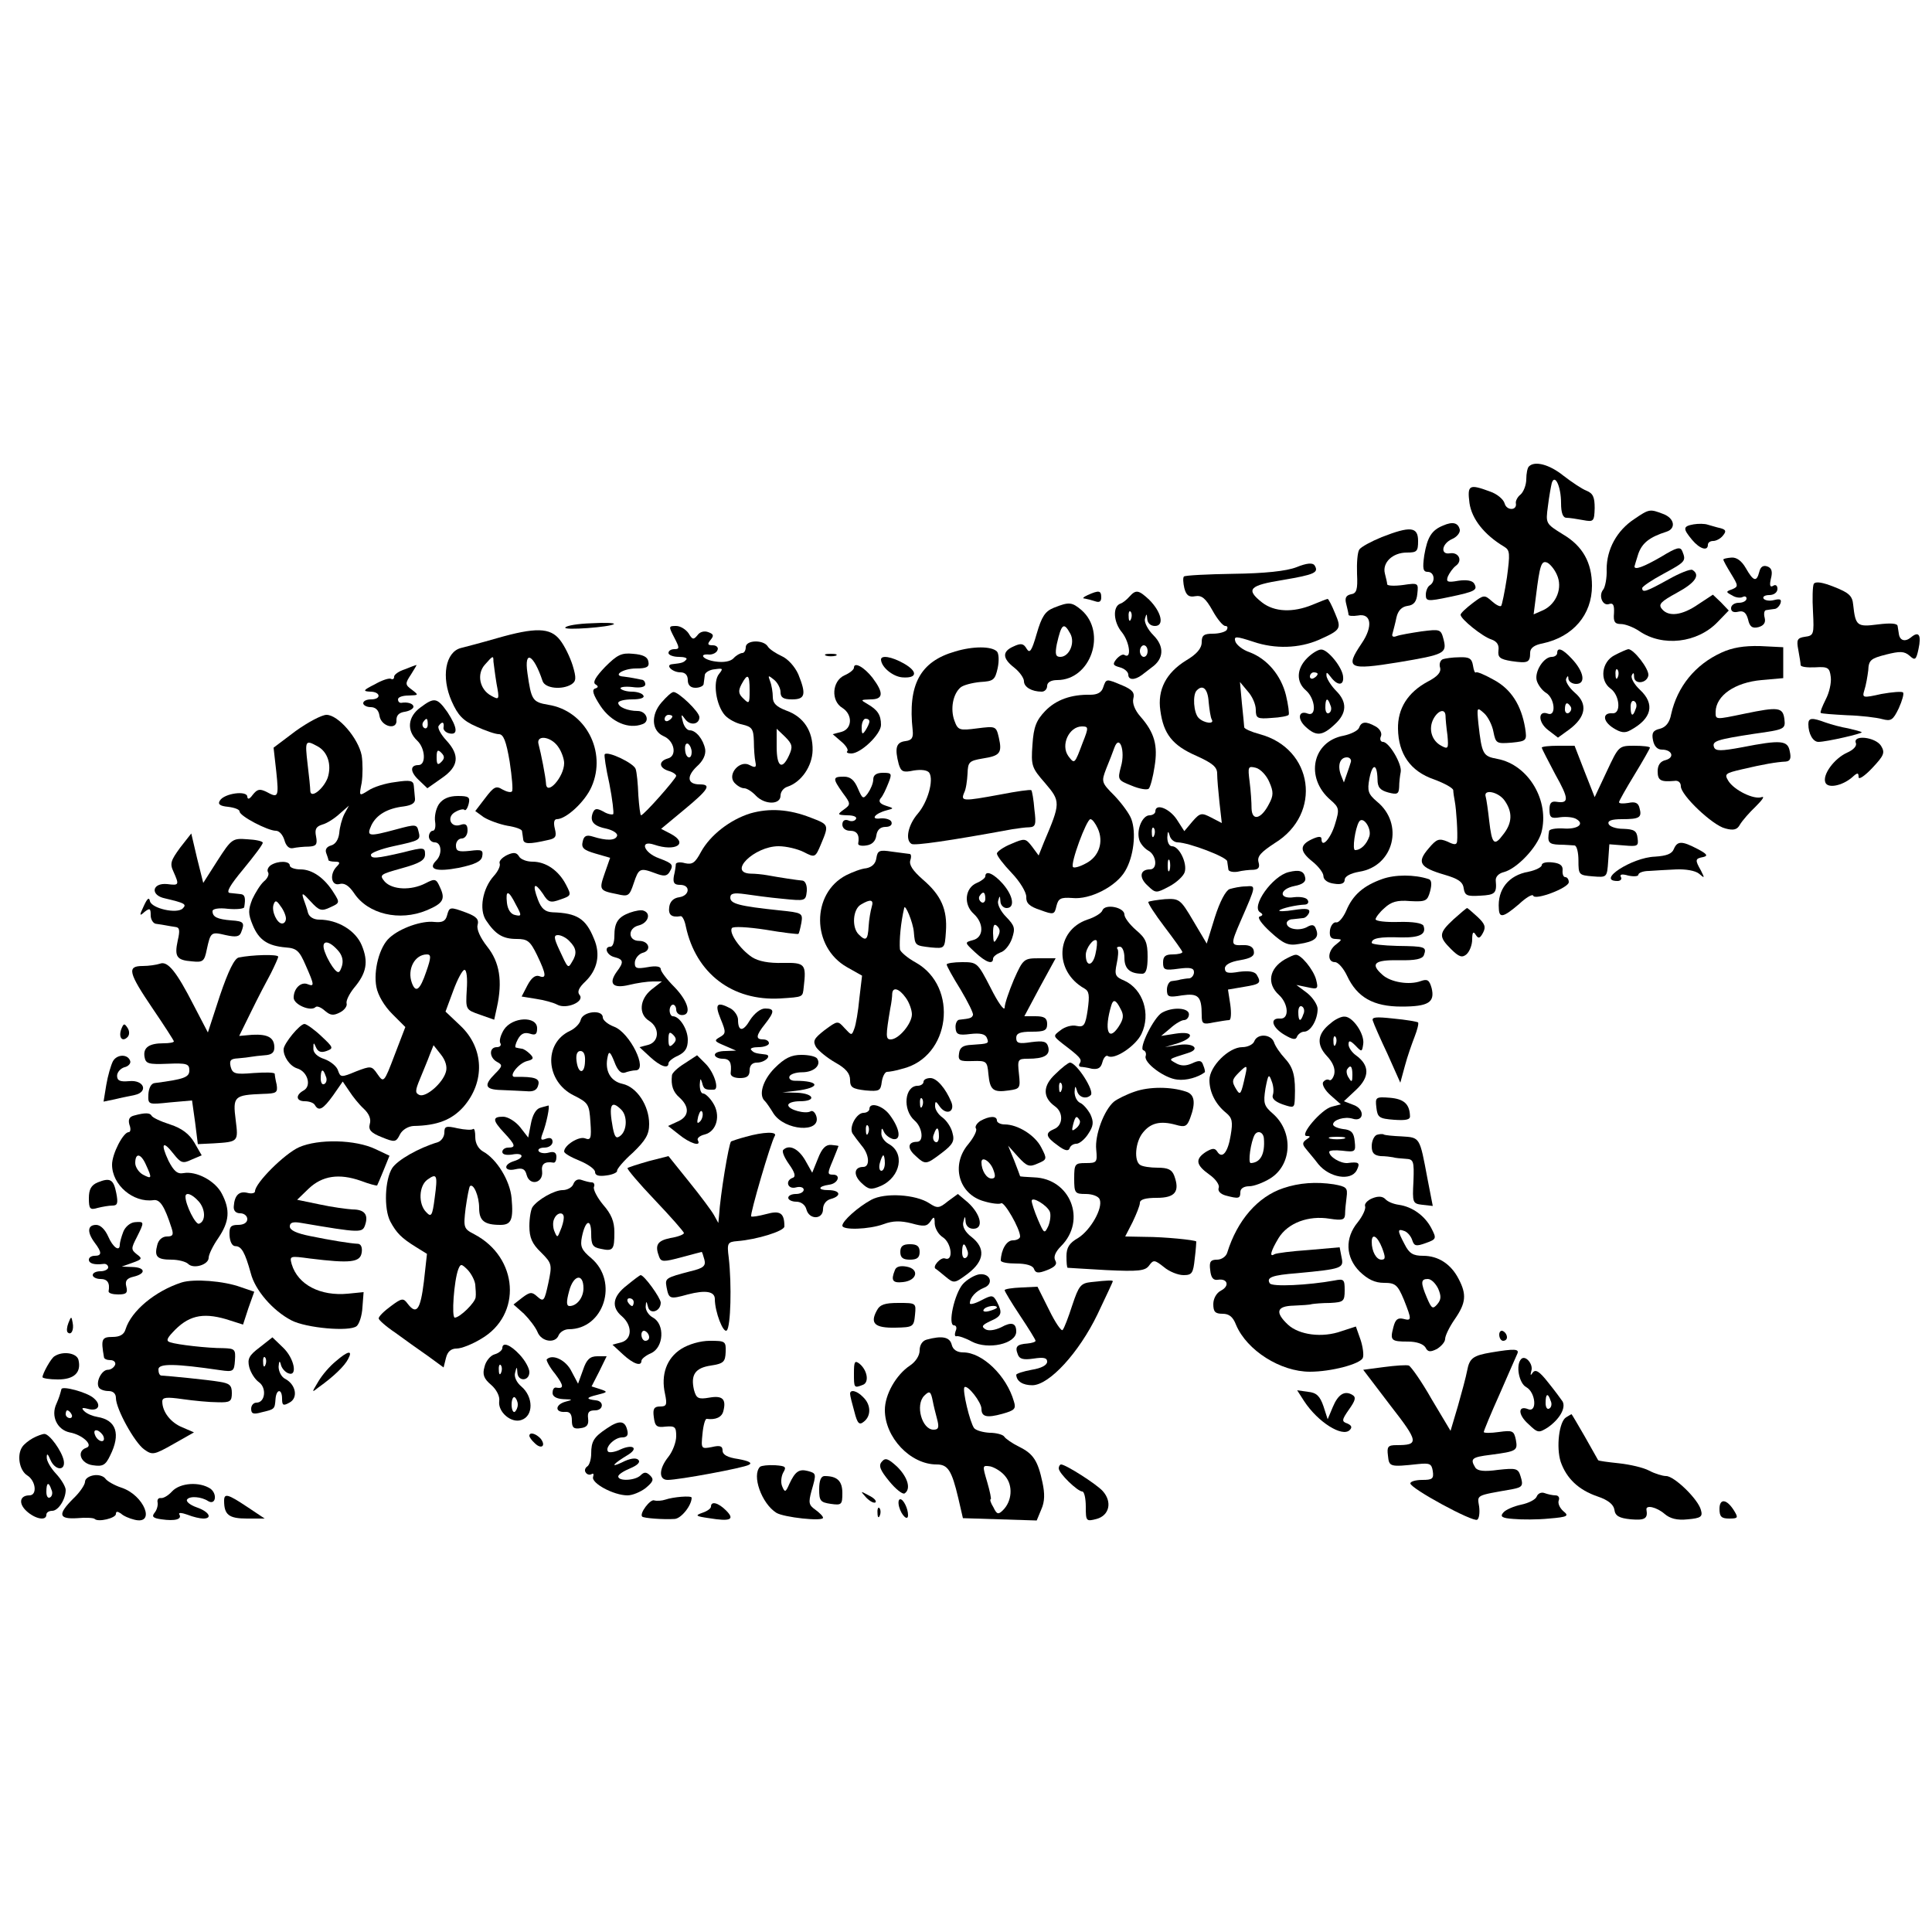 <?xml version="1.0" standalone="no"?>
<!DOCTYPE svg PUBLIC "-//W3C//DTD SVG 20010904//EN"
 "http://www.w3.org/TR/2001/REC-SVG-20010904/DTD/svg10.dtd">
<svg version="1.0" xmlns="http://www.w3.org/2000/svg"
 width="500pt" height="500pt" viewBox="0 0 500 500"
 preserveAspectRatio="xMidYMid meet">
<g transform="translate(0,500) scale(0.1,-0.1)"
fill="#000000" stroke="none">
<path d="M3957 3793 c-4 -3 -7 -19 -7 -33 0 -15 -7 -33 -15 -40 -8 -6 -13 -17
-12 -22 4 -20 -24 -20 -29 -1 -3 11 -20 25 -38 31 -54 20 -59 17 -53 -30 6
-41 38 -82 90 -113 15 -9 15 -18 7 -79 -6 -39 -13 -72 -15 -74 -3 -3 -14 3
-24 12 -19 17 -21 17 -50 -5 -17 -13 -31 -26 -31 -30 0 -11 57 -57 80 -64 14
-5 20 -14 18 -28 -2 -18 3 -23 34 -28 42 -6 48 -4 48 22 0 12 11 20 33 24 78
17 127 74 127 149 0 60 -24 103 -75 133 -45 28 -45 28 -39 73 3 25 8 52 10 60
8 25 24 -9 24 -52 0 -26 5 -38 14 -38 7 0 27 -3 43 -6 27 -5 29 -4 30 31 0 28
-4 38 -21 45 -11 4 -38 22 -60 39 -36 29 -74 39 -89 24z m72 -280 c16 -34 -1
-76 -35 -92 l-25 -11 6 47 c10 81 14 93 29 87 7 -3 19 -17 25 -31z"/>
<path d="M4230 3657 c-46 -30 -72 -79 -72 -130 1 -23 -4 -47 -9 -53 -13 -16
-1 -44 16 -37 10 3 13 -3 12 -24 -2 -22 2 -28 18 -28 11 0 32 -8 47 -18 61
-42 151 -31 203 23 l29 30 -20 21 -21 20 -38 -25 c-42 -29 -77 -33 -94 -12
-10 12 -3 19 39 42 48 26 61 46 40 59 -5 3 -33 -8 -63 -25 -56 -31 -67 -35
-67 -22 0 4 25 21 55 37 57 31 59 33 49 58 -5 13 -14 11 -55 -14 -45 -26 -69
-35 -69 -25 0 1 5 17 10 33 10 28 29 43 73 57 25 8 21 35 -9 46 -34 13 -36 13
-74 -13z"/>
<path d="M3735 3640 c-30 -12 -41 -30 -49 -77 -5 -35 -3 -43 9 -43 17 0 21
-25 5 -35 -5 -3 -10 -14 -10 -24 0 -17 4 -18 61 -6 67 14 74 18 64 35 -5 8
-21 10 -41 7 -28 -5 -32 -3 -27 11 4 9 13 22 21 28 18 13 7 36 -16 32 -25 -4
-21 25 6 37 12 5 21 16 20 24 -4 18 -18 22 -43 11z"/>
<path d="M4383 3643 c-28 -5 -28 -11 -4 -40 20 -24 41 -30 41 -13 0 6 6 10 14
10 7 0 19 6 25 14 9 11 8 15 -6 19 -10 2 -25 7 -33 9 -8 3 -25 3 -37 1z"/>
<path d="M3576 3610 c-27 -11 -53 -25 -58 -32 -5 -7 -7 -35 -6 -63 2 -41 -1
-51 -16 -53 -13 -3 -16 -10 -12 -25 3 -12 6 -25 6 -28 0 -3 11 -4 24 -2 35 7
40 -28 10 -72 -44 -65 -34 -70 95 -49 119 20 126 23 117 59 -7 27 -9 27 -57
21 -27 -4 -56 -9 -64 -12 -10 -4 -14 -1 -11 7 2 8 7 26 10 41 4 18 14 28 29
30 16 2 23 11 25 31 3 28 3 29 -37 23 -23 -3 -41 -2 -41 2 0 4 -3 16 -6 28 -7
28 20 54 57 54 26 0 29 3 29 30 0 37 -20 39 -94 10z"/>
<path d="M4460 3552 c0 -3 9 -19 20 -37 19 -31 19 -33 3 -40 -17 -6 -17 -7 0
-16 9 -6 22 -7 27 -4 6 3 10 1 10 -4 0 -6 -9 -11 -20 -11 -11 0 -20 -6 -20
-14 0 -9 7 -12 19 -9 13 3 20 -2 25 -20 4 -19 11 -24 27 -20 14 4 19 12 16 24
-3 11 -1 20 4 20 5 1 14 2 21 3 6 0 13 7 16 15 3 10 -1 12 -17 8 -11 -3 -24
-1 -27 4 -3 5 4 9 15 9 12 0 21 7 21 16 0 9 -5 12 -11 8 -8 -5 -10 1 -6 18 5
19 2 28 -9 32 -11 4 -18 -1 -21 -14 -7 -27 -15 -25 -35 10 -11 19 -24 28 -37
27 -12 -1 -21 -3 -21 -5z"/>
<path d="M3355 3532 c-26 -10 -82 -16 -163 -17 -67 -1 -125 -4 -128 -7 -3 -3
-2 -17 1 -30 5 -19 12 -24 28 -21 17 3 27 -5 45 -37 12 -22 27 -40 33 -40 6 0
7 -4 4 -10 -3 -5 -19 -10 -36 -10 -23 0 -29 -4 -29 -22 0 -16 -13 -31 -40 -47
-52 -32 -75 -76 -67 -130 8 -60 31 -90 93 -117 42 -19 54 -29 54 -46 0 -13 3
-47 6 -75 l6 -53 -27 14 c-25 13 -29 13 -49 -10 l-21 -25 -20 31 c-19 28 -55
42 -55 20 0 -5 -7 -10 -15 -10 -18 0 -34 -36 -27 -62 2 -10 13 -23 23 -29 22
-11 26 -49 5 -49 -26 0 -29 -21 -6 -42 21 -20 22 -20 56 -2 19 10 37 27 40 37
7 23 -14 67 -33 67 -7 0 -12 10 -12 23 1 16 2 18 6 5 2 -10 12 -18 21 -18 30
-1 127 -38 128 -49 1 -6 2 -15 3 -21 0 -5 11 -8 24 -6 12 3 30 5 41 5 13 1 17
6 13 20 -4 15 7 26 42 49 124 76 100 245 -39 282 -22 6 -40 14 -40 18 0 4 -3
32 -6 62 l-5 55 20 -24 c12 -13 21 -34 21 -48 0 -22 4 -24 41 -21 22 1 42 5
44 8 2 3 -1 26 -7 51 -13 52 -49 94 -94 111 -18 6 -34 19 -37 28 -4 14 1 14
47 -1 56 -19 118 -17 169 5 58 26 59 29 42 69 -8 20 -17 37 -19 37 -2 0 -20
-7 -39 -15 -51 -21 -99 -19 -131 6 -43 34 -33 44 54 58 82 14 94 19 82 38 -5
7 -20 6 -47 -5z m-227 -349 c2 -20 5 -40 8 -45 8 -13 -20 -10 -34 4 -13 13
-16 60 -5 71 16 17 29 4 31 -30z m157 -207 c11 -25 11 -35 -1 -57 -20 -39 -44
-45 -45 -11 0 15 -2 46 -5 69 -5 39 -4 41 16 36 12 -3 28 -20 35 -37z m-298
-138 c-3 -8 -6 -5 -6 6 -1 11 2 17 5 13 3 -3 4 -12 1 -19z m40 -90 c-3 -7 -5
-2 -5 12 0 14 2 19 5 13 2 -7 2 -19 0 -25z"/>
<path d="M4694 3489 c-3 -6 -4 -38 -2 -72 3 -59 2 -62 -21 -65 -20 -3 -22 -8
-17 -34 3 -17 6 -34 6 -39 0 -5 17 -7 38 -6 33 2 37 -1 40 -25 2 -15 -4 -41
-13 -58 -9 -18 -15 -33 -13 -35 2 -2 32 -4 68 -6 36 -1 77 -6 91 -10 23 -6 28
-3 43 28 9 20 14 38 11 41 -3 3 -28 1 -56 -4 -49 -11 -50 -10 -44 10 4 12 8
35 10 51 1 27 7 31 46 41 36 9 47 9 61 -3 14 -13 17 -11 23 17 8 37 1 48 -20
30 -15 -12 -29 -8 -31 11 -1 5 -2 14 -3 19 -1 7 -19 8 -51 4 -54 -7 -58 -4
-64 51 -2 23 -11 31 -49 46 -30 12 -48 15 -53 8z"/>
<path d="M2815 3460 c-11 -5 -15 -9 -8 -9 6 -1 18 -4 27 -7 11 -4 16 -1 16 10
0 18 -6 19 -35 6z"/>
<path d="M2923 3456 c-7 -8 -17 -16 -23 -18 -21 -7 -19 -48 4 -75 20 -26 25
-70 6 -58 -4 3 -13 -2 -21 -11 -10 -13 -9 -16 9 -21 12 -3 22 -12 22 -19 0
-14 16 -15 35 -1 5 4 17 13 26 20 31 22 33 54 4 83 -14 14 -24 33 -22 42 4 15
5 15 6 0 1 -11 9 -18 20 -18 25 0 17 36 -15 68 -27 25 -34 27 -51 8z m4 -58
c-3 -8 -6 -5 -6 6 -1 11 2 17 5 13 3 -3 4 -12 1 -19z m43 -83 c0 -8 -4 -15
-10 -15 -5 0 -10 7 -10 15 0 8 5 15 10 15 6 0 10 -7 10 -15z"/>
<path d="M2727 3427 c-22 -9 -31 -22 -44 -67 -13 -45 -18 -52 -26 -39 -8 14
-15 15 -34 6 -30 -13 -29 -31 2 -55 14 -11 25 -27 25 -35 0 -15 20 -27 46 -27
8 0 14 7 14 15 0 9 10 15 26 15 87 0 129 123 63 181 -25 21 -32 22 -72 6z m43
-67 c13 -24 -3 -60 -26 -60 -12 0 -14 7 -9 33 12 53 18 58 35 27z"/>
<path d="M1463 3376 c-6 -8 117 1 126 9 2 3 -24 4 -58 2 -35 -1 -65 -6 -68
-11z"/>
<path d="M1745 3350 c14 -27 14 -30 0 -30 -8 0 -15 -4 -15 -10 0 -5 12 -10 27
-10 14 0 23 -3 19 -7 -7 -8 -11 -9 -37 -12 -18 -2 1 -21 22 -21 12 0 19 -7 19
-20 0 -13 7 -20 20 -20 11 0 21 5 21 10 1 6 2 16 3 23 0 6 12 14 26 15 21 3
22 2 11 -12 -17 -20 -8 -81 15 -107 9 -10 29 -21 45 -24 25 -6 29 -11 30 -43
0 -20 2 -45 4 -54 3 -14 0 -16 -15 -8 -25 14 -58 -23 -40 -45 7 -8 18 -15 26
-15 7 0 21 -9 31 -20 23 -23 63 -23 63 1 0 10 8 20 18 23 36 12 64 53 65 94 1
50 -23 87 -68 103 -26 10 -35 19 -35 35 0 12 -3 31 -7 41 -6 16 -5 16 10 4 9
-7 17 -22 17 -32 0 -14 7 -19 30 -19 34 0 37 13 16 65 -9 20 -27 40 -43 47
-15 7 -32 18 -36 25 -11 18 -57 17 -57 -2 0 -8 -4 -15 -9 -15 -5 0 -16 -6 -23
-14 -8 -8 -26 -11 -46 -8 -32 4 -46 21 -16 18 9 0 19 5 21 12 3 6 -3 12 -12
12 -14 0 -15 3 -6 14 9 11 8 15 -6 20 -10 4 -22 1 -28 -8 -10 -12 -13 -12 -23
5 -7 10 -21 19 -32 19 -20 0 -20 -1 -5 -30z m195 -137 c0 -34 -1 -36 -16 -21
-13 12 -14 20 -5 37 16 30 21 26 21 -16z m102 -168 c-18 -39 -32 -30 -32 22
l0 47 22 -21 c19 -19 20 -26 10 -48z"/>
<path d="M1285 3348 c-38 -11 -80 -22 -92 -25 -40 -10 -52 -75 -24 -138 16
-36 29 -50 63 -65 24 -11 50 -20 59 -20 12 0 19 -18 28 -71 6 -40 9 -74 6 -77
-3 -4 -14 -1 -25 5 -16 10 -22 7 -44 -22 l-26 -34 22 -16 c13 -8 40 -18 61
-22 20 -3 38 -9 38 -14 1 -5 2 -15 3 -21 1 -13 16 -13 64 -2 20 4 23 9 18 29
-4 16 -2 25 5 25 24 0 73 45 90 84 40 91 -16 197 -112 212 -41 7 -44 12 -54
82 -9 62 16 49 39 -20 6 -20 51 -24 75 -9 12 8 13 16 3 49 -7 22 -21 51 -33
66 -25 32 -63 33 -164 4z m-8 -60 c1 -7 4 -33 8 -57 8 -42 7 -43 -13 -32 -31
16 -39 57 -17 81 21 24 22 24 22 8z m167 -220 c9 -12 16 -32 16 -43 0 -36 -46
-87 -47 -52 -1 17 -13 78 -19 100 -8 26 31 22 50 -5z"/>
<path d="M2472 3314 c-91 -26 -123 -86 -110 -204 2 -19 -2 -26 -19 -28 -24 -3
-28 -18 -17 -60 6 -19 11 -22 39 -16 20 3 35 1 40 -6 12 -19 -4 -76 -30 -106
-25 -29 -33 -68 -16 -78 7 -5 98 8 261 38 14 2 33 5 44 5 16 1 18 7 13 46 -2
26 -6 48 -8 50 -3 2 -38 -3 -79 -11 -98 -18 -104 -18 -95 4 5 9 8 32 9 50 1
30 4 33 39 39 45 7 51 14 42 54 -7 30 -8 30 -56 24 -46 -6 -50 -5 -59 20 -11
30 -4 69 16 86 7 6 30 12 51 14 34 2 38 5 45 36 4 19 3 38 -2 43 -14 14 -62
14 -108 0z"/>
<path d="M4455 3311 c-68 -31 -114 -88 -130 -159 -4 -22 -14 -34 -29 -38 -18
-4 -22 -11 -18 -30 3 -15 11 -24 23 -24 26 0 34 -20 10 -27 -14 -3 -21 -13
-21 -29 0 -24 8 -28 43 -25 10 2 17 -4 17 -14 0 -23 82 -101 115 -109 22 -6
31 -3 38 10 6 10 24 31 41 47 17 17 24 27 15 24 -20 -7 -71 18 -86 42 -11 18
-8 20 35 30 55 13 90 19 113 20 12 1 15 8 11 26 -5 29 -22 31 -124 11 -54 -10
-68 -10 -72 0 -6 16 6 20 104 35 79 11 81 12 78 38 -4 31 -16 32 -103 14 -77
-16 -75 -16 -75 5 1 42 50 76 119 82 l56 5 0 40 0 40 -60 3 c-42 1 -72 -4
-100 -17z"/>
<path d="M3383 3297 c-28 -28 -29 -62 -3 -84 24 -21 28 -68 5 -60 -24 10 -29
-13 -6 -34 27 -25 43 -24 75 6 32 29 33 58 4 87 -12 12 -23 29 -25 38 -1 12 1
11 11 -2 17 -23 34 -23 32 0 -1 24 -40 72 -57 71 -8 0 -24 -10 -36 -22z m27
-41 c0 -3 -4 -8 -10 -11 -5 -3 -10 -1 -10 4 0 6 5 11 10 11 6 0 10 -2 10 -4z
m33 -81 c4 -8 2 -17 -3 -20 -6 -4 -10 3 -10 14 0 25 6 27 13 6z"/>
<path d="M4030 3310 c0 -5 -6 -10 -14 -10 -21 0 -45 -38 -39 -61 3 -11 14 -26
24 -32 23 -14 27 -62 5 -54 -26 10 -26 -22 0 -42 l26 -20 29 21 c43 32 49 66
15 95 -15 13 -25 29 -23 36 4 9 6 9 6 0 1 -7 10 -13 20 -13 26 0 20 32 -11 65
-24 26 -38 31 -38 15z m35 -139 c3 -5 1 -12 -5 -16 -5 -3 -10 1 -10 9 0 18 6
21 15 7z"/>
<path d="M4178 3304 c-33 -17 -39 -65 -10 -86 24 -17 28 -66 5 -64 -26 2 -26
-20 2 -38 19 -12 30 -14 44 -6 56 30 65 68 25 105 -14 13 -24 30 -21 37 4 9 6
7 6 -4 1 -20 33 -17 37 4 2 17 -38 68 -52 68 -5 -1 -21 -8 -36 -16z m9 -56
c-3 -8 -6 -5 -6 6 -1 11 2 17 5 13 3 -3 4 -12 1 -19z m46 -83 c-7 -21 -13 -19
-13 6 0 11 4 18 10 14 5 -3 7 -12 3 -20z"/>
<path d="M1566 3274 c-24 -25 -33 -40 -25 -45 8 -5 8 -8 -1 -11 -9 -3 -5 -16
14 -45 28 -42 73 -61 109 -47 20 7 10 34 -13 34 -25 0 -50 10 -50 21 0 5 16 9
36 9 21 0 33 4 29 10 -3 6 -17 10 -30 10 -13 0 -26 4 -29 8 -2 4 11 6 30 4 21
-3 34 0 34 7 0 6 -4 12 -10 12 -5 1 -14 3 -20 4 -5 1 -17 3 -26 4 -30 2 -2 21
32 21 28 0 35 4 32 18 -2 12 -14 18 -40 20 -30 3 -41 -3 -72 -34z"/>
<path d="M2138 3303 c6 -2 18 -2 25 0 6 3 1 5 -13 5 -14 0 -19 -2 -12 -5z"/>
<path d="M2280 3293 c1 -20 31 -44 55 -46 39 -3 41 15 4 36 -32 18 -59 22 -59
10z"/>
<path d="M3734 3294 c-7 -3 -10 -13 -7 -22 3 -12 -7 -23 -32 -36 -52 -28 -78
-70 -77 -122 1 -65 32 -110 93 -131 27 -10 49 -22 50 -28 0 -5 2 -19 4 -29 4
-21 8 -83 6 -103 -1 -10 -7 -10 -25 -1 -22 9 -28 7 -49 -18 -31 -36 -23 -49
42 -68 34 -10 47 -18 49 -35 3 -19 9 -21 43 -19 38 2 43 6 40 39 -1 10 8 19
21 22 34 9 86 64 97 102 22 82 -33 176 -114 191 -37 7 -40 11 -49 92 -4 42 -4
43 15 26 10 -9 21 -31 24 -48 6 -30 8 -31 47 -28 39 4 40 5 35 38 -10 59 -36
100 -80 124 -23 13 -44 22 -47 20 -3 -3 -6 5 -8 18 -3 18 -10 22 -35 21 -18 0
-37 -3 -43 -5z m7 -146 c0 -7 2 -30 5 -51 3 -34 2 -37 -16 -27 -25 13 -34 44
-20 70 12 22 30 27 31 8z m153 -220 c21 -30 20 -58 -4 -88 -23 -31 -29 -25
-36 36 -3 27 -7 55 -9 62 -7 21 33 13 49 -10z"/>
<path d="M1048 3268 c-16 -5 -28 -14 -28 -19 0 -6 -3 -8 -8 -6 -4 3 -23 -3
-42 -14 -30 -15 -32 -18 -12 -19 27 0 30 -20 2 -20 -11 0 -20 -4 -20 -10 0 -5
9 -10 19 -10 13 0 21 -8 23 -22 4 -29 47 -39 44 -11 0 12 7 19 22 21 12 2 22
8 22 13 0 8 -15 13 -32 10 -5 0 -8 4 -8 9 0 6 12 10 28 10 26 1 26 1 8 15 -18
13 -18 16 -2 40 9 14 15 25 14 24 -2 0 -15 -5 -30 -11z"/>
<path d="M2210 3272 c0 -5 -11 -14 -25 -20 -32 -15 -35 -66 -5 -84 27 -17 26
-54 -2 -62 l-23 -6 22 -19 c12 -10 19 -21 16 -25 -4 -3 1 -6 10 -6 25 0 77 50
77 74 0 26 -9 39 -35 54 -19 11 -18 11 8 12 33 0 35 16 5 56 -22 28 -48 42
-48 26z m40 -139 c0 -5 -5 -15 -10 -23 -8 -12 -10 -11 -10 8 0 12 5 22 10 22
6 0 10 -3 10 -7z"/>
<path d="M2855 3221 c-4 -13 -15 -19 -33 -19 -50 1 -89 -13 -117 -42 -23 -24
-30 -41 -33 -87 -4 -55 -2 -60 33 -100 40 -47 40 -51 -3 -152 l-14 -35 -17 23
c-17 22 -19 22 -54 7 -20 -8 -37 -20 -37 -25 0 -6 17 -28 38 -50 22 -23 38
-50 38 -62 -1 -16 8 -25 36 -34 35 -13 37 -12 42 10 5 20 11 23 41 21 46 -5
114 30 137 70 22 37 29 99 16 134 -5 14 -25 41 -44 61 -34 34 -34 36 -21 70 8
19 17 43 21 54 13 36 29 -8 17 -49 -9 -34 -8 -35 27 -49 21 -9 41 -12 45 -8 4
4 11 30 15 57 9 55 0 88 -37 130 -14 16 -21 34 -18 46 4 15 -2 23 -28 34 -43
18 -42 18 -50 -5z m-53 -143 c-21 -56 -21 -56 -37 -35 -21 29 2 77 35 77 17 0
18 -2 2 -42z m39 -222 c16 -35 3 -73 -30 -90 -16 -9 -31 -13 -34 -10 -8 8 35
124 45 124 5 0 13 -11 19 -24z"/>
<path d="M1712 3182 c-28 -32 -26 -73 5 -87 29 -12 36 -52 11 -58 -24 -7 -23
-24 2 -32 11 -3 20 -9 20 -13 -1 -8 -84 -102 -91 -102 -2 0 -5 23 -7 52 -1 29
-4 60 -7 68 -5 15 -72 47 -80 38 -2 -2 3 -36 12 -76 8 -41 12 -76 10 -79 -3
-2 -15 0 -26 7 -17 9 -22 8 -27 -4 -8 -22 2 -34 37 -41 16 -4 28 -12 26 -18
-4 -13 -28 -13 -63 -2 -16 5 -23 2 -26 -13 -4 -16 2 -22 33 -31 l38 -11 -14
-40 c-15 -43 -14 -45 32 -54 29 -7 32 -5 43 28 13 39 16 41 56 26 21 -8 29 -8
36 2 12 20 10 23 -27 37 -39 14 -51 48 -12 35 56 -19 90 3 43 28 l-25 13 59
49 c64 53 72 66 41 66 -32 0 -35 20 -8 46 17 15 24 31 22 45 -5 26 -24 49 -40
49 -7 0 -15 10 -18 23 -5 19 -4 20 6 6 13 -18 37 -14 37 5 0 14 -55 66 -67 65
-5 0 -18 -12 -31 -27z m28 -36 c0 -3 -4 -8 -10 -11 -5 -3 -10 -1 -10 4 0 6 5
11 10 11 6 0 10 -2 10 -4z m50 -92 c0 -22 -16 -17 -17 6 -1 11 2 18 8 15 5 -4
9 -13 9 -21z"/>
<path d="M1088 3169 c-33 -24 -36 -60 -8 -86 21 -20 23 -63 3 -63 -22 0 -22
-17 0 -38 l23 -22 37 26 c44 30 48 59 12 98 -14 15 -23 32 -20 37 9 13 15 11
13 -3 -2 -6 5 -14 15 -16 23 -5 21 15 -5 55 -27 38 -34 39 -70 12z m19 -44 c0
-8 -4 -12 -9 -9 -5 3 -6 10 -3 15 9 13 12 11 12 -6z m35 -97 c-9 -9 -12 -7
-12 12 0 19 3 21 12 12 9 -9 9 -15 0 -24z"/>
<path d="M765 3108 l-57 -43 7 -62 c7 -67 5 -69 -26 -52 -17 8 -23 7 -35 -8
-8 -11 -13 -13 -14 -5 0 17 -60 9 -71 -10 -6 -9 0 -14 21 -16 17 -2 30 -7 30
-12 0 -12 73 -50 94 -50 9 0 18 -11 22 -24 4 -15 12 -23 22 -21 9 2 28 4 41 4
19 1 23 5 19 26 -4 19 0 26 16 31 12 3 32 16 45 28 l24 21 -12 -22 c-6 -12
-12 -34 -13 -49 -2 -17 -10 -29 -21 -32 -11 -3 -16 -10 -13 -19 3 -8 6 -17 6
-19 0 -2 8 -4 17 -4 13 0 14 -3 5 -12 -20 -20 -15 -51 6 -46 13 4 25 -4 38
-23 36 -55 118 -74 188 -45 43 18 49 29 35 59 -10 23 -13 24 -38 11 -37 -19
-85 -17 -105 4 -15 18 -13 19 44 35 47 13 60 21 60 36 0 18 -3 19 -57 5 -69
-16 -83 -17 -83 -6 0 5 26 15 58 22 70 15 71 16 65 39 -4 18 -8 18 -56 5 -74
-20 -79 -19 -66 10 13 27 41 44 84 49 21 3 30 9 29 20 -1 10 -2 24 -3 33 -1
14 -9 16 -48 10 -26 -3 -57 -13 -70 -22 -24 -15 -24 -15 -17 20 3 20 3 52 0
71 -9 45 -61 105 -91 105 -12 0 -48 -19 -80 -42z m56 -39 c27 -14 38 -48 27
-82 -11 -29 -44 -55 -45 -34 0 7 -3 38 -7 70 -7 60 -6 63 25 46z"/>
<path d="M4680 3126 c0 -25 12 -46 26 -46 21 0 116 22 112 25 -2 2 -18 6 -35
10 -18 3 -44 10 -58 15 -35 13 -45 13 -45 -4z"/>
<path d="M3517 3116 c-3 -7 -21 -16 -40 -20 -81 -15 -100 -109 -34 -166 23
-20 24 -24 12 -63 -11 -37 -35 -64 -35 -38 0 7 -8 7 -25 -1 -32 -15 -32 -31 2
-58 15 -12 28 -29 28 -37 0 -10 11 -18 28 -20 18 -3 27 1 27 10 0 9 15 17 38
21 89 14 117 124 45 182 -22 19 -25 27 -19 59 8 41 20 39 21 -2 0 -20 6 -28
28 -34 23 -6 27 -4 28 14 0 12 2 29 4 39 4 20 -30 78 -46 78 -6 0 -9 7 -5 15
3 8 -3 19 -14 25 -25 14 -37 13 -43 -4z m-21 -88 c-2 -7 -7 -22 -11 -33 l-7
-20 -8 20 c-9 25 -2 45 16 45 7 0 12 -6 10 -12z m48 -192 c-7 -21 -22 -36 -37
-36 -8 0 0 56 10 73 10 17 33 -16 27 -37z"/>
<path d="M4803 3077 c3 -8 -7 -18 -23 -25 -33 -15 -64 -57 -56 -77 6 -16 43
-9 69 13 14 13 17 13 17 1 0 -8 16 3 35 23 31 33 34 40 23 58 -15 23 -74 29
-65 7z"/>
<path d="M3990 3065 c0 -2 16 -33 35 -69 36 -64 36 -76 3 -71 -13 2 -18 -3
-18 -20 0 -21 4 -24 28 -20 16 2 35 0 42 -5 22 -13 2 -27 -35 -24 -19 1 -36
-2 -36 -7 -5 -29 -1 -34 26 -35 17 0 35 -2 40 -2 6 -1 10 -19 10 -39 0 -37 1
-38 37 -41 37 -3 37 -3 40 40 l3 43 38 -3 c35 -3 38 -2 35 19 -2 19 -9 23 -37
24 -19 0 -36 6 -38 13 -3 8 8 12 34 12 46 0 53 4 46 29 -3 13 -11 17 -29 13
-13 -2 -24 -2 -24 2 0 3 18 35 40 71 22 36 40 68 40 70 0 3 -18 5 -41 5 -40 0
-40 -1 -71 -67 l-31 -66 -26 66 -26 67 -42 0 c-24 0 -43 -2 -43 -5z"/>
<path d="M2260 2983 c0 -10 -7 -26 -14 -36 -12 -16 -14 -15 -26 13 -9 21 -19
30 -36 30 -29 0 -30 -4 -3 -42 21 -28 21 -30 3 -43 -18 -13 -17 -14 9 -15 16
0 26 -4 22 -10 -3 -5 -12 -7 -20 -3 -9 3 -15 -1 -15 -11 0 -9 8 -16 20 -16 18
0 25 -11 21 -33 -1 -5 9 -7 21 -5 15 2 24 11 26 26 2 14 10 22 24 22 11 0 18
5 15 13 -2 6 -15 10 -28 9 -28 -4 -15 13 16 21 19 5 19 5 -3 12 -15 5 -19 11
-13 19 6 6 14 24 20 39 10 25 9 27 -14 27 -17 0 -25 -6 -25 -17z"/>
<path d="M1136 2919 c-8 -12 -12 -32 -10 -45 2 -13 0 -24 -6 -24 -5 0 -10 -7
-10 -15 0 -8 7 -15 15 -15 18 0 20 -31 4 -47 -23 -23 0 -30 58 -19 43 9 59 17
61 30 3 16 -1 18 -32 14 -30 -3 -36 -1 -36 14 0 10 7 18 15 18 8 0 15 9 15 21
0 15 -5 19 -19 14 -26 -8 -36 22 -12 34 10 6 21 8 23 5 3 -3 8 4 11 16 4 17 0
20 -28 20 -23 0 -39 -7 -49 -21z"/>
<path d="M1942 2895 c-52 -16 -104 -56 -128 -100 -15 -28 -22 -33 -41 -29 -13
4 -23 2 -24 -2 0 -5 -2 -19 -5 -31 -3 -18 1 -23 16 -23 28 0 25 -28 -2 -32
-15 -2 -24 -11 -26 -25 -3 -21 6 -28 30 -24 4 0 10 -11 13 -27 26 -121 120
-193 244 -186 61 4 58 3 61 29 7 60 4 64 -54 63 -36 -1 -63 4 -80 15 -30 20
-60 62 -52 75 3 5 41 3 87 -4 46 -8 84 -12 85 -11 2 1 5 14 8 29 4 25 2 26
-57 32 -104 11 -127 17 -127 33 0 11 9 13 38 9 20 -3 64 -9 97 -12 60 -6 60
-6 63 20 1 15 -4 26 -11 27 -13 1 -59 8 -92 14 -11 2 -30 4 -42 4 -61 2 9 71
72 71 20 0 49 -7 65 -15 29 -15 30 -15 45 21 21 50 20 50 -27 68 -56 22 -107
25 -156 11z"/>
<path d="M466 2806 c-24 -33 -27 -41 -17 -62 15 -34 15 -36 -16 -32 -40 4 -45
-29 -6 -37 51 -12 57 -15 46 -26 -15 -15 -81 0 -85 19 -2 11 -7 7 -16 -13 -12
-25 -11 -27 2 -15 14 11 16 9 16 -9 0 -11 7 -22 15 -22 8 -1 20 -3 25 -4 6 -1
16 -3 24 -4 11 -1 12 -9 6 -35 -9 -42 -3 -51 37 -54 28 -3 32 0 38 30 10 46
11 47 49 38 27 -6 36 -4 40 7 10 25 7 29 -25 31 -37 3 -49 9 -49 24 0 6 16 9
40 6 22 -2 41 0 42 4 4 24 2 33 -9 34 -7 1 -20 2 -28 3 -11 1 0 20 35 62 27
33 50 63 50 68 0 4 -18 8 -40 9 -38 3 -41 1 -77 -55 l-37 -58 -16 64 -15 64
-29 -37z"/>
<path d="M4332 2803 c-5 -13 -19 -18 -49 -20 -60 -2 -153 -63 -97 -63 8 0 12
5 9 10 -4 7 2 9 19 4 14 -3 26 -2 26 2 0 5 12 10 28 10 15 1 46 3 70 4 24 1
49 -3 59 -11 15 -13 15 -12 5 8 -16 28 -15 31 6 35 13 3 10 8 -15 21 -40 21
-52 21 -61 0z"/>
<path d="M1312 2787 c-12 -6 -21 -15 -19 -21 3 -6 -4 -21 -15 -33 -29 -32 -39
-87 -20 -115 24 -36 43 -48 79 -48 28 0 35 -5 53 -42 24 -50 25 -62 5 -54 -10
3 -20 -5 -30 -24 l-15 -29 37 -6 c21 -3 46 -10 55 -15 24 -13 72 8 58 25 -7 8
-2 19 15 35 31 30 40 70 22 111 -21 52 -44 66 -107 68 -19 1 -29 9 -38 33 -15
40 -9 47 13 15 14 -23 20 -24 45 -15 29 10 29 11 15 38 -19 37 -52 60 -87 60
-15 0 -31 6 -35 14 -6 10 -14 11 -31 3z m23 -128 c16 -29 15 -31 -2 -27 -11 2
-19 14 -21 31 -4 35 4 34 23 -4z m139 -95 c18 -18 20 -32 6 -54 -10 -17 -10
-17 -33 33 -14 30 -14 37 -3 37 8 0 22 -7 30 -16z"/>
<path d="M2268 2779 c-2 -14 -11 -23 -26 -26 -13 -1 -36 -10 -52 -18 -91 -47
-90 -186 2 -238 l39 -22 -7 -59 c-3 -33 -9 -68 -13 -78 -7 -19 -7 -18 -25 1
-18 20 -18 20 -52 -5 -28 -22 -31 -28 -22 -44 7 -10 29 -28 50 -40 27 -15 38
-28 38 -45 0 -19 6 -23 40 -27 36 -3 39 -1 42 22 2 14 8 25 13 26 6 0 24 3 40
8 125 30 147 212 35 275 -22 12 -40 28 -41 34 -2 23 2 69 11 107 2 13 23 -37
25 -62 3 -36 3 -35 45 -40 35 -3 35 -3 38 41 4 57 -12 94 -60 135 -26 23 -36
38 -32 50 3 9 2 16 -2 16 -5 1 -26 3 -46 6 -32 5 -37 3 -40 -17z m-12 -126
c-3 -10 -7 -33 -8 -50 -2 -36 -7 -40 -26 -21 -18 18 -15 65 6 77 25 15 34 13
28 -6z m88 -235 c9 -12 16 -32 16 -43 0 -24 -34 -65 -55 -65 -13 0 -13 9 -1
80 3 14 5 31 5 38 1 19 18 14 35 -10z"/>
<path d="M701 2761 c-7 -5 -11 -13 -7 -19 3 -5 -2 -16 -11 -23 -9 -8 -22 -29
-30 -46 -11 -28 -11 -38 1 -67 16 -39 39 -54 86 -58 28 -2 35 -9 51 -46 23
-52 23 -56 5 -49 -17 7 -36 -11 -36 -35 0 -18 45 -37 57 -24 4 3 14 -1 24 -10
14 -12 22 -13 39 -4 12 6 19 17 17 23 -2 7 7 25 19 40 33 39 38 68 20 111 -16
38 -62 66 -110 66 -14 0 -26 7 -29 18 -2 9 -8 26 -12 37 -5 16 -1 14 19 -8 22
-24 28 -26 51 -15 24 11 25 12 9 37 -24 39 -56 61 -86 61 -16 0 -28 5 -28 10
0 12 -30 13 -49 1z m39 -138 c0 -7 -4 -13 -10 -13 -13 0 -28 32 -22 49 4 12 8
11 18 -4 8 -10 14 -25 14 -32z m134 -82 c12 -13 15 -27 11 -41 -6 -18 -9 -20
-19 -9 -7 8 -18 26 -24 42 -14 33 5 38 32 8z"/>
<path d="M3990 2761 c0 -5 -15 -13 -34 -17 -52 -9 -81 -46 -77 -96 1 -25 12
-22 52 12 18 17 35 27 37 22 4 -13 92 20 92 35 0 7 -4 13 -9 13 -5 0 -8 8 -7
18 1 12 -7 18 -26 20 -16 2 -28 -1 -28 -7z"/>
<path d="M3335 2743 c-42 -10 -98 -89 -74 -104 8 -5 8 -8 -1 -11 -7 -2 5 -19
28 -40 34 -31 46 -36 74 -31 40 6 53 16 44 38 -4 12 -10 14 -25 5 -21 -10 -51
-4 -51 11 0 5 7 10 15 10 8 1 20 2 27 3 6 0 13 7 16 14 3 10 -6 12 -39 7 -24
-4 -41 -4 -38 -1 5 5 42 14 67 15 7 1 10 6 6 12 -3 6 -19 9 -35 7 -40 -6 -39
21 1 29 21 4 30 11 28 21 -3 18 -15 22 -43 15z"/>
<path d="M2550 2732 c0 -4 -10 -12 -22 -17 -31 -13 -35 -56 -8 -80 27 -25 26
-61 -2 -68 -22 -6 -22 -6 6 -32 28 -26 46 -32 46 -16 0 5 9 12 19 16 11 3 24
19 30 36 9 27 7 33 -15 56 -14 14 -23 32 -21 41 4 15 5 15 6 0 0 -10 8 -18 16
-18 22 0 18 31 -10 63 -23 26 -45 36 -45 19z m0 -58 c0 -8 -5 -12 -10 -9 -6 4
-8 11 -5 16 9 14 15 11 15 -7z m31 -101 c-9 -16 -10 -14 -11 12 0 21 3 26 11
18 8 -8 8 -16 0 -30z"/>
<path d="M3577 2725 c-48 -17 -76 -41 -93 -82 -8 -18 -20 -32 -26 -30 -7 1
-14 -8 -16 -20 -2 -17 2 -23 15 -23 17 -1 17 -1 1 -14 -22 -16 -24 -46 -3 -46
8 0 22 -16 31 -35 26 -56 68 -80 141 -80 70 0 87 11 78 48 -6 21 -11 24 -28
18 -30 -11 -78 -3 -99 16 -33 29 -21 39 42 38 43 -1 61 3 65 13 8 22 3 23 -69
24 -36 1 -66 4 -66 8 0 12 21 16 75 14 49 -1 67 8 59 30 -3 7 -27 11 -64 10
-33 -1 -60 2 -60 7 0 4 10 18 23 29 17 16 33 21 66 18 41 -2 45 0 52 25 5 19
4 30 -4 32 -36 12 -87 12 -120 0z"/>
<path d="M3182 2699 c-10 -4 -25 -32 -38 -73 l-21 -68 -35 59 c-33 56 -36 58
-73 56 -21 -2 -40 -5 -43 -7 -2 -3 17 -32 42 -65 25 -33 46 -62 46 -65 0 -3
-11 -6 -25 -6 -19 0 -25 -5 -25 -21 0 -19 4 -21 40 -16 30 4 40 2 40 -9 0 -8
-6 -15 -12 -16 -7 0 -17 -2 -23 -3 -5 -2 -16 -3 -22 -4 -7 0 -13 -11 -13 -22
0 -19 4 -21 39 -15 42 6 51 -2 51 -51 0 -23 3 -25 31 -19 17 3 35 6 40 6 5 0
6 18 3 40 l-6 39 41 7 c43 7 46 10 33 32 -6 8 -21 10 -45 7 -29 -5 -37 -3 -37
9 0 9 14 17 39 21 29 5 38 11 36 23 -1 11 -11 17 -29 16 -31 -1 -32 1 -5 63
41 94 40 91 13 89 -14 0 -32 -4 -42 -7z"/>
<path d="M2853 2644 c-2 -7 -20 -18 -39 -24 -82 -28 -87 -133 -8 -178 13 -7
14 -18 9 -55 -6 -41 -10 -46 -29 -42 -11 3 -30 -2 -41 -11 -20 -15 -20 -15 5
-35 46 -35 50 -40 45 -50 -4 -5 -3 -9 2 -10 4 0 18 -2 29 -5 16 -2 23 2 27 17
3 12 10 19 14 16 17 -11 72 26 87 57 25 52 4 116 -44 138 -24 10 -26 15 -20
44 4 18 5 35 2 38 -3 4 0 6 6 6 7 0 12 -13 12 -29 0 -28 14 -41 46 -41 10 0
14 13 14 44 0 37 -5 48 -30 69 -16 14 -30 32 -30 40 0 19 -50 29 -57 11z m-18
-113 c-7 -32 -25 -34 -25 -2 0 17 20 44 28 37 2 -3 1 -18 -3 -35z m65 -142 c9
-16 8 -26 -5 -46 -27 -41 -38 -8 -19 55 5 17 12 15 24 -9z"/>
<path d="M1157 2631 c-4 -15 -12 -19 -33 -17 -32 4 -89 -16 -116 -41 -26 -23
-42 -85 -34 -127 4 -22 21 -50 41 -70 l34 -34 -28 -73 c-27 -71 -28 -72 -44
-49 -15 22 -17 22 -56 7 -38 -16 -40 -15 -46 2 -3 11 -19 24 -35 30 -19 6 -30
17 -29 28 0 16 1 16 7 2 5 -11 13 -14 27 -9 19 7 18 9 -14 39 -18 17 -38 31
-43 31 -12 0 -53 -50 -54 -65 -1 -19 16 -44 35 -50 27 -8 38 -45 17 -57 -22
-12 -20 -28 3 -28 11 0 23 -4 26 -10 10 -17 21 -11 47 25 l25 36 17 -25 c9
-14 25 -34 37 -45 14 -13 20 -27 16 -40 -4 -15 3 -23 31 -34 34 -14 37 -13 47
7 6 12 21 21 35 22 62 1 99 16 129 49 57 65 54 153 -8 211 l-38 36 20 54 c11
30 24 54 29 54 6 0 8 -23 6 -51 -3 -52 -3 -52 34 -65 l37 -13 7 32 c15 68 7
117 -25 157 -18 23 -28 45 -25 56 4 15 -3 22 -29 32 -43 16 -44 15 -50 -7z
m-54 -146 c-16 -47 -27 -56 -37 -29 -13 35 7 74 39 74 11 0 11 -8 -2 -45z m51
-259 c-8 -29 -51 -66 -68 -60 -12 5 -12 11 1 42 8 20 20 48 25 62 l10 25 19
-24 c12 -15 17 -32 13 -45z m-311 -11 c4 -8 2 -17 -3 -20 -6 -4 -10 3 -10 14
0 25 6 27 13 6z"/>
<path d="M1630 2638 c-30 -11 -40 -25 -40 -60 0 -16 -4 -28 -10 -28 -18 0 -10
-22 10 -27 24 -6 25 -13 6 -38 -22 -31 -10 -44 32 -34 20 5 48 9 61 9 l24 0
-27 -21 c-31 -25 -34 -64 -6 -81 28 -18 26 -54 -2 -62 l-23 -6 27 -25 c27 -25
48 -32 48 -17 0 5 11 14 25 20 18 9 25 19 25 41 0 27 -21 61 -39 61 -4 0 -8 7
-8 15 0 8 4 15 9 15 4 0 8 -6 8 -13 0 -8 7 -14 15 -14 26 0 16 36 -20 73 -19
19 -35 40 -35 46 0 7 -13 9 -34 5 -29 -5 -34 -3 -33 13 1 10 10 21 20 24 24 6
17 31 -9 31 -29 0 -30 33 -1 40 24 6 33 31 13 38 -6 3 -22 0 -36 -5z m112
-340 c-9 -9 -12 -7 -12 12 0 19 3 21 12 12 9 -9 9 -15 0 -24z"/>
<path d="M3762 2621 c-39 -36 -39 -45 -7 -77 21 -21 29 -23 40 -14 8 7 15 24
15 39 0 18 3 22 9 12 7 -11 11 -10 19 5 8 15 5 23 -14 41 -14 13 -26 23 -27
23 -2 0 -17 -13 -35 -29z"/>
<path d="M618 2522 c-11 -2 -27 -34 -49 -99 l-31 -95 -37 71 c-44 86 -67 115
-87 107 -9 -3 -29 -6 -45 -6 -41 0 -37 -17 26 -110 30 -44 55 -83 55 -85 0 -3
-12 -5 -27 -5 -37 0 -53 -11 -49 -35 3 -18 10 -20 60 -18 49 2 56 0 56 -17 0
-18 -13 -23 -90 -33 -9 -1 -15 -13 -16 -29 -1 -27 -1 -27 56 -21 l57 5 8 -57
7 -56 41 2 c64 4 64 4 57 60 -8 62 -4 65 70 68 36 1 39 3 36 24 -3 12 -5 25
-5 28 -1 4 -25 4 -55 2 -47 -4 -54 -2 -59 16 -4 17 0 21 19 22 13 1 29 3 34 4
6 1 21 3 35 4 18 1 25 7 25 20 0 26 -17 35 -57 33 l-34 -3 31 63 c17 35 40 79
51 99 10 20 19 40 19 43 0 7 -68 5 -102 -2z"/>
<path d="M3325 2517 c-41 -24 -47 -63 -15 -92 25 -23 27 -63 3 -61 -28 2 -21
-23 11 -42 22 -13 30 -14 33 -4 3 6 11 12 18 12 17 0 35 31 35 59 0 10 -12 29
-27 41 l-28 21 29 -6 c27 -6 28 -4 22 20 -7 26 -40 66 -53 64 -5 0 -17 -6 -28
-12z m48 -142 c-7 -21 -13 -19 -13 6 0 11 4 18 10 14 5 -3 7 -12 3 -20z"/>
<path d="M2624 2465 c-13 -31 -24 -63 -24 -73 -1 -9 -17 13 -36 51 -34 66 -35
67 -74 67 -22 0 -40 -3 -40 -6 0 -4 16 -33 36 -65 19 -32 34 -62 32 -66 -3 -8
-8 -9 -35 -12 -6 0 -11 -10 -10 -21 1 -17 7 -20 38 -16 26 3 39 0 43 -10 6
-15 5 -15 -39 -18 -22 -1 -31 -6 -33 -22 -3 -19 2 -21 35 -20 36 1 38 0 41
-34 4 -41 12 -48 53 -42 29 4 30 6 26 43 -4 37 -3 39 23 39 42 0 58 9 53 30
-4 15 -12 17 -44 13 -32 -5 -39 -3 -39 11 0 12 10 16 40 16 33 0 40 3 40 20 0
15 -7 20 -30 20 l-29 0 40 75 41 75 -42 0 c-40 0 -42 -1 -66 -55z"/>
<path d="M1865 2363 c14 -34 14 -38 -2 -47 -16 -9 -14 -11 12 -22 l30 -13 -27
-1 c-16 0 -28 -4 -28 -10 0 -5 9 -10 20 -10 19 0 24 -10 21 -37 -1 -8 9 -13
24 -13 18 0 25 5 25 20 0 13 7 20 19 20 21 0 40 19 22 21 -26 3 -30 4 -37 12
-4 4 5 7 19 7 15 0 27 5 27 10 0 6 -7 10 -15 10 -20 0 -19 10 5 40 25 32 25
40 0 40 -12 0 -28 -13 -39 -30 -18 -31 -31 -30 -31 1 0 10 -9 23 -19 29 -36
19 -42 12 -26 -27z"/>
<path d="M3007 2379 c-21 -12 -61 -93 -48 -97 6 -2 8 -9 6 -15 -6 -17 49 -58
82 -61 23 -3 54 6 71 19 1 1 0 9 -4 18 -4 13 -10 14 -29 5 -16 -7 -28 -7 -41
0 -21 12 -22 10 31 27 32 10 14 26 -22 21 l-38 -6 33 10 c45 15 41 32 -5 25
l-38 -6 24 20 c13 12 29 21 35 21 7 0 13 7 13 15 0 17 -42 20 -70 4z"/>
<path d="M1503 2361 c-2 -10 -15 -23 -28 -29 -69 -32 -63 -131 10 -167 38 -19
40 -23 43 -69 3 -42 1 -48 -14 -42 -16 6 -54 -18 -54 -34 0 -5 18 -15 40 -24
22 -9 40 -22 40 -29 0 -9 9 -12 30 -9 16 2 28 8 27 12 -1 4 17 26 41 47 33 32
42 47 42 74 0 48 -32 96 -69 104 -32 7 -47 35 -38 72 3 14 7 10 17 -15 8 -22
17 -31 27 -28 8 3 21 6 28 6 33 0 -15 98 -56 113 -16 6 -29 17 -29 24 0 21
-51 16 -57 -6z m11 -108 c-1 -34 -18 -33 -22 2 -2 16 2 25 10 25 9 0 13 -10
12 -27z m94 -125 c16 -16 15 -53 -2 -67 -11 -9 -15 -5 -20 20 -11 59 -5 74 22
47z"/>
<path d="M3444 2352 c-35 -27 -38 -55 -10 -85 16 -17 22 -33 19 -47 -3 -11 -9
-18 -13 -15 -5 3 -12 0 -16 -6 -3 -6 5 -21 20 -34 l26 -23 -23 -6 c-27 -6 -86
-76 -65 -76 10 0 10 -2 -1 -9 -10 -7 -11 -12 -3 -22 6 -8 22 -26 34 -42 29
-35 84 -44 99 -16 10 20 6 23 -24 19 -18 -1 -47 16 -47 29 0 4 15 5 34 3 33
-4 35 -3 32 24 -2 23 -9 30 -30 32 -14 2 -26 7 -26 12 0 12 30 21 50 15 30
-10 33 24 4 35 l-26 10 32 30 c35 33 35 63 -1 89 -10 7 -19 20 -19 28 0 11 4
11 18 -3 16 -17 17 -17 20 4 4 26 -27 71 -48 71 -8 1 -25 -7 -36 -17z m13 -54
c-3 -8 -6 -5 -6 6 -1 11 2 17 5 13 3 -3 4 -12 1 -19z m43 -80 c0 -18 -2 -20
-9 -8 -6 8 -7 18 -5 22 9 14 14 9 14 -14z m-22 -165 c-10 -2 -26 -2 -35 0 -10
3 -2 5 17 5 19 0 27 -2 18 -5z"/>
<path d="M3553 2358 c2 -7 19 -46 38 -86 l33 -74 12 44 c6 23 18 57 25 75 7
18 11 34 9 37 -3 2 -31 7 -64 10 -45 5 -57 4 -53 -6z"/>
<path d="M1304 2335 c-8 -13 -13 -29 -9 -35 3 -5 -1 -10 -9 -10 -21 0 -20 -27
0 -38 15 -8 15 -11 -5 -31 -30 -30 -26 -41 17 -42 20 -1 49 -2 64 -3 19 -2 28
3 31 16 5 17 -9 22 -60 21 -19 -1 8 35 31 41 17 4 18 8 8 18 -7 7 -17 14 -22
14 -6 1 -12 2 -15 3 -3 0 -1 10 5 21 8 15 17 19 31 15 15 -5 19 -2 19 14 0 32
-64 30 -86 -4z"/>
<path d="M314 2337 c-8 -21 2 -35 16 -21 5 5 6 15 0 24 -8 12 -10 12 -16 -3z"/>
<path d="M3246 2305 c-3 -8 -17 -15 -31 -15 -35 0 -85 -50 -85 -85 0 -32 16
-63 43 -85 16 -13 18 -23 12 -58 -7 -44 -22 -63 -35 -42 -6 9 -12 9 -29 -1
-29 -19 -26 -34 9 -59 16 -11 27 -27 24 -34 -3 -8 4 -16 18 -20 34 -9 38 -8
38 9 0 9 9 15 23 15 12 0 36 9 54 20 57 35 61 121 7 168 -23 20 -25 27 -19 65
7 37 9 39 16 19 5 -12 6 -28 3 -36 -3 -9 6 -17 25 -24 30 -10 31 -10 32 16 2
55 -3 78 -25 102 -13 14 -26 33 -29 43 -8 21 -43 23 -51 2z m-23 -87 c-11 -50
-13 -54 -23 -38 -13 21 -12 26 6 44 21 21 23 20 17 -6z m48 -165 c3 -40 -9
-62 -34 -63 -8 0 0 55 10 73 8 13 23 7 24 -10z"/>
<path d="M292 2253 c-5 -10 -13 -37 -17 -61 l-7 -43 29 6 c15 4 38 8 51 11 37
8 25 40 -14 36 -23 -2 -31 1 -31 14 0 9 9 19 19 22 10 2 17 10 15 16 -6 19
-35 18 -45 -1z"/>
<path d="M1772 2248 c-18 -11 -33 -25 -33 -31 -3 -26 3 -43 19 -57 27 -24 26
-49 -3 -62 l-26 -12 28 -22 c28 -23 59 -33 49 -15 -3 5 5 12 18 15 31 8 42 50
21 82 -8 13 -20 24 -25 24 -6 0 -9 10 -9 23 1 16 2 18 6 5 4 -17 8 -19 31 -18
14 1 0 45 -22 67 l-22 22 -32 -21z m40 -150 c-8 -8 -9 -4 -5 13 4 13 8 18 11
10 2 -7 -1 -18 -6 -23z"/>
<path d="M2005 2236 c-31 -31 -43 -71 -25 -86 3 -3 13 -17 22 -32 29 -44 122
-51 111 -8 -3 11 -10 17 -15 14 -13 -8 -58 4 -58 16 0 6 14 10 30 10 44 0 37
20 -7 22 l-38 1 35 4 c65 8 63 26 -3 26 -10 0 -16 5 -14 11 2 6 17 11 33 11
30 0 50 18 39 35 -3 6 -22 10 -41 10 -26 0 -43 -8 -69 -34z"/>
<path d="M2732 2221 c-34 -31 -34 -61 -2 -84 23 -16 21 -50 -2 -59 -24 -10
-22 -20 9 -42 18 -14 28 -16 31 -8 2 7 10 12 18 12 7 0 21 11 30 25 14 21 15
31 6 51 -7 13 -19 27 -27 30 -8 4 -14 16 -14 28 1 16 2 17 6 4 4 -18 24 -24
36 -12 10 11 -37 84 -54 84 -4 0 -21 -13 -37 -29z m15 -43 c-3 -8 -6 -5 -6 6
-1 11 2 17 5 13 3 -3 4 -12 1 -19z m47 -77 c3 -5 -1 -14 -8 -20 -12 -10 -13
-8 -9 8 6 23 9 25 17 12z"/>
<path d="M2390 2200 c0 -5 -7 -10 -15 -10 -34 0 -40 -62 -8 -90 20 -17 25 -55
6 -55 -23 0 -26 -16 -5 -35 27 -25 28 -25 69 6 29 22 34 31 28 52 -3 14 -15
32 -26 40 -10 7 -19 20 -19 29 0 15 2 14 13 -2 17 -22 39 -12 29 13 -15 36
-38 62 -54 62 -10 0 -18 -4 -18 -10z m-3 -62 c-3 -8 -6 -5 -6 6 -1 11 2 17 5
13 3 -3 4 -12 1 -19z m43 -79 c0 -11 -4 -18 -10 -14 -5 3 -7 12 -3 20 7 21 13
19 13 -6z"/>
<path d="M2937 2175 c-21 -7 -45 -19 -54 -26 -26 -22 -50 -87 -46 -124 3 -33
2 -35 -27 -35 -28 0 -30 -2 -30 -40 0 -38 2 -40 30 -40 17 0 33 -6 36 -14 9
-23 -24 -80 -56 -100 -23 -13 -30 -25 -30 -47 0 -16 1 -29 3 -30 1 0 46 -3
100 -6 84 -4 101 -2 111 12 11 15 14 15 38 -4 14 -12 37 -21 51 -21 22 0 25 5
29 43 3 23 4 43 4 44 -3 4 -83 12 -132 12 l-52 1 19 37 c10 21 19 43 19 50 0
9 15 13 44 13 47 0 60 16 45 57 -6 16 -16 21 -43 21 -19 0 -39 3 -45 7 -17 10
-13 60 7 84 20 25 45 31 85 20 24 -7 29 -4 37 17 15 40 12 62 -11 69 -39 13
-95 13 -132 0z"/>
<path d="M3562 2134 c3 -26 7 -29 46 -32 30 -2 42 0 41 10 -1 31 -16 44 -52
47 -37 3 -38 1 -35 -25z"/>
<path d="M1398 2133 c-11 -3 -20 -19 -24 -41 l-7 -36 -21 27 c-12 15 -32 27
-44 27 -28 0 -28 -9 3 -42 29 -31 31 -38 10 -38 -8 0 -15 -5 -15 -11 0 -7 10
-9 25 -7 30 6 34 -8 5 -17 -29 -9 -25 -28 4 -21 18 4 25 1 29 -15 8 -29 43
-21 40 9 -3 20 7 27 30 23 4 0 7 6 7 15 0 11 -6 15 -20 11 -11 -3 -23 -1 -26
4 -3 5 4 9 15 9 12 0 21 7 21 15 0 9 -6 12 -17 8 -13 -5 -15 -3 -9 13 10 25
20 74 15 73 -2 -1 -12 -3 -21 -6z"/>
<path d="M2250 2130 c0 -5 -7 -10 -15 -10 -18 0 -38 -36 -29 -53 4 -6 15 -21
24 -32 20 -23 22 -55 4 -55 -24 0 -26 -21 -5 -41 19 -18 25 -19 51 -8 51 23
63 86 19 109 -10 6 -19 18 -18 28 0 14 2 14 7 2 4 -8 15 -16 24 -18 21 -3 17
27 -9 62 -18 25 -53 35 -53 16z m-3 -62 c-3 -8 -6 -5 -6 6 -1 11 2 17 5 13 3
-3 4 -12 1 -19z m43 -78 c0 -11 -4 -20 -9 -20 -5 0 -7 9 -4 20 3 11 7 20 9 20
2 0 4 -9 4 -20z"/>
<path d="M347 2113 c-12 -3 -16 -10 -12 -24 4 -10 3 -19 -2 -19 -14 0 -43 -56
-43 -84 0 -53 55 -99 107 -92 17 3 29 -16 47 -72 6 -18 3 -22 -12 -22 -12 0
-22 -9 -25 -22 -8 -30 -1 -38 37 -38 17 0 37 -5 43 -11 14 -14 53 -2 53 16 0
8 11 31 25 51 29 43 31 73 9 115 -17 33 -66 59 -99 53 -16 -3 -25 5 -39 32
-21 45 -15 54 13 18 19 -24 24 -26 47 -15 l26 11 -19 33 c-13 22 -32 37 -63
47 -25 8 -46 18 -48 23 -4 7 -16 8 -45 0z m31 -128 c16 -35 15 -37 -8 -25 -11
6 -20 20 -20 30 0 28 15 25 28 -5z m136 -94 c18 -20 19 -52 1 -58 -9 -3 -35
49 -35 70 0 13 17 7 34 -12z"/>
<path d="M2537 2099 c-9 -6 -15 -15 -11 -20 3 -5 -6 -23 -20 -40 -46 -54 -25
-130 41 -148 20 -6 40 -8 44 -5 8 5 49 -66 49 -86 0 -5 -8 -10 -19 -10 -16 0
-30 -24 -31 -52 0 -5 18 -8 40 -8 25 0 43 -5 46 -14 4 -11 11 -12 34 -3 20 8
27 15 21 25 -5 9 0 22 15 37 67 67 24 175 -70 178 -20 1 -36 2 -36 3 0 1 -7
19 -15 40 l-16 39 26 -29 c23 -25 29 -27 51 -17 24 10 24 12 9 41 -16 32 -61
60 -95 60 -11 0 -20 5 -20 10 0 13 -20 12 -43 -1z m34 -127 c6 -16 5 -22 -5
-22 -13 0 -26 21 -26 42 0 17 23 3 31 -20z m146 -108 c3 -8 1 -25 -4 -37 -10
-21 -11 -20 -27 17 -9 21 -16 43 -16 48 0 13 40 -11 47 -28z"/>
<path d="M1150 2069 c0 -11 -8 -22 -17 -25 -50 -15 -104 -46 -118 -67 -19 -30
-22 -105 -5 -138 16 -30 29 -43 66 -66 l29 -18 -8 -72 c-9 -73 -19 -87 -42
-57 -11 15 -15 15 -43 -6 -18 -13 -32 -27 -32 -32 0 -4 19 -21 43 -37 23 -17
61 -44 84 -60 l41 -30 6 24 c4 17 13 25 28 25 12 0 40 11 63 25 107 62 97 211
-18 271 -27 14 -28 17 -22 67 4 29 9 54 11 57 9 9 24 -25 24 -56 0 -33 13 -44
55 -44 28 0 34 13 29 69 -4 46 -39 102 -74 121 -12 7 -20 21 -20 37 0 14 -2
24 -6 21 -3 -3 -21 -2 -40 2 -30 7 -34 5 -34 -11z m-25 -169 c-6 -47 -9 -51
-22 -37 -21 21 -19 68 3 84 25 18 27 12 19 -47z m105 -225 c1 -11 2 -25 1 -32
-1 -14 -41 -53 -54 -53 -9 0 -2 96 9 125 6 15 8 15 25 -2 9 -10 18 -27 19 -38z"/>
<path d="M1930 2058 c-19 -5 -36 -11 -38 -12 -6 -6 -28 -139 -31 -191 l-2 -20
-11 20 c-6 11 -35 50 -65 87 l-53 66 -51 -13 c-28 -8 -53 -16 -55 -18 -2 -2
29 -39 71 -83 41 -43 75 -82 75 -85 0 -4 -16 -10 -35 -13 -34 -7 -41 -18 -29
-49 5 -13 12 -13 57 -1 29 8 53 14 53 14 1 0 4 -9 7 -20 4 -16 -2 -22 -36 -30
-65 -17 -66 -18 -62 -41 6 -31 8 -32 55 -19 46 12 70 8 70 -12 0 -33 22 -90
31 -81 10 10 13 117 5 188 -5 38 -3 41 22 43 51 4 122 26 122 38 0 35 -11 42
-47 32 -19 -5 -37 -8 -39 -6 -4 4 51 192 61 208 8 12 -29 11 -75 -2z"/>
<path d="M3563 2063 c-7 -3 -13 -16 -13 -29 0 -18 6 -24 23 -26 12 0 27 -2 32
-3 6 -2 20 -3 33 -4 20 -1 22 -5 20 -58 -3 -56 -2 -58 23 -61 l27 -3 -14 72
c-20 107 -19 105 -66 108 -23 1 -44 3 -47 5 -3 2 -12 1 -18 -1z"/>
<path d="M774 2031 c-38 -17 -114 -93 -114 -114 0 -5 -9 -7 -20 -4 -21 5 -33
-6 -35 -35 -1 -11 5 -18 17 -18 10 0 18 -7 18 -15 0 -9 -9 -15 -24 -15 -19 0
-23 -5 -22 -27 1 -17 7 -28 15 -28 16 0 25 -16 40 -70 11 -44 57 -97 105 -122
38 -20 151 -30 169 -15 7 6 14 28 15 49 l3 39 -40 -4 c-72 -7 -130 23 -146 76
-6 22 -5 22 47 15 105 -13 130 -10 134 15 2 12 -1 22 -9 23 -21 1 -70 9 -124
20 -35 7 -53 15 -53 25 0 10 8 13 30 9 153 -26 158 -26 165 -5 9 27 -2 40 -33
40 -15 1 -53 6 -85 13 l-58 12 30 29 c35 33 78 40 135 20 21 -8 40 -13 42 -12
1 2 9 20 17 40 l15 37 -36 17 c-52 25 -148 27 -198 5z"/>
<path d="M2117 2002 l-15 -37 -18 32 c-18 31 -42 42 -57 27 -4 -4 3 -20 15
-37 15 -21 18 -32 10 -35 -21 -7 -14 -31 8 -25 11 3 20 0 20 -6 0 -6 -9 -11
-20 -11 -11 0 -20 -4 -20 -10 0 -5 9 -10 21 -10 12 0 23 -8 26 -20 7 -27 43
-27 43 1 0 12 8 23 20 26 29 8 25 23 -7 23 -28 0 -26 10 3 14 23 3 31 26 10
26 -15 0 -15 3 -1 36 8 20 15 37 15 38 0 1 -9 2 -19 3 -14 1 -24 -9 -34 -35z"/>
<path d="M253 1940 c-17 -7 -23 -18 -23 -41 0 -28 3 -31 23 -25 12 3 29 6 38
6 13 0 15 6 10 32 -7 36 -16 41 -48 28z"/>
<path d="M1484 1936 c-3 -9 -16 -16 -28 -16 -21 0 -64 -24 -78 -44 -4 -6 -8
-28 -8 -49 0 -30 7 -46 30 -68 29 -29 29 -32 19 -80 -10 -46 -12 -49 -28 -35
-14 13 -19 13 -39 -2 l-23 -18 27 -24 c14 -14 30 -35 35 -47 10 -26 47 -31 55
-8 4 8 15 15 26 15 91 0 130 123 58 184 -25 21 -29 30 -24 55 9 44 24 49 24 8
0 -29 4 -35 25 -39 32 -7 35 -2 35 43 0 28 -8 47 -29 71 -15 18 -26 39 -24 46
3 6 0 12 -5 12 -6 0 -17 3 -26 6 -10 4 -18 0 -22 -10z m-25 -88 c0 -7 -4 -22
-9 -33 -7 -18 -8 -19 -15 -2 -4 9 -5 24 -1 32 7 18 26 20 25 3z m51 -182 c0
-24 -17 -46 -36 -46 -8 0 -9 10 -1 39 11 42 37 47 37 7z"/>
<path d="M3321 1925 c-66 -22 -119 -83 -145 -167 -3 -10 -15 -18 -26 -18 -17
0 -21 -5 -18 -27 2 -20 8 -27 20 -25 25 4 31 -16 8 -28 -12 -6 -20 -21 -20
-35 0 -20 5 -25 24 -25 17 0 27 -8 35 -29 28 -66 115 -121 191 -121 55 0 131
20 137 36 3 7 0 29 -6 47 l-12 34 -37 -12 c-50 -18 -110 -10 -139 17 -34 32
-29 48 15 49 20 1 42 2 47 4 6 1 27 3 48 3 34 2 37 4 37 33 0 28 -2 30 -27 25
-66 -12 -162 -17 -167 -7 -9 15 6 21 71 26 117 11 121 13 115 41 l-5 26 -80
-7 c-44 -3 -84 -8 -89 -11 -14 -9 -9 9 11 42 24 39 77 59 132 50 33 -5 39 -3
40 11 0 10 2 30 4 45 3 24 0 27 -33 33 -46 7 -90 4 -131 -10z"/>
<path d="M2255 1895 c-35 -19 -75 -55 -75 -67 0 -12 69 -10 107 4 24 9 44 9
72 2 32 -9 40 -8 49 5 9 14 11 13 11 -6 1 -13 10 -28 21 -35 23 -15 28 -63 6
-55 -11 5 -35 -22 -24 -27 2 -1 13 -10 25 -20 22 -18 23 -18 58 8 43 33 46 66
9 95 -16 12 -24 27 -21 38 4 17 5 17 6 1 1 -11 9 -18 20 -18 28 0 19 38 -14
68 l-26 22 -26 -19 c-22 -18 -27 -19 -48 -5 -35 23 -115 28 -150 9z m248 -130
c4 -8 2 -17 -3 -20 -6 -4 -10 3 -10 14 0 25 6 27 13 6z"/>
<path d="M3552 1899 c-13 -5 -22 -15 -19 -21 2 -7 -7 -26 -19 -41 -34 -41 -32
-91 5 -128 21 -20 39 -29 63 -29 29 0 35 -5 51 -43 21 -53 21 -56 -2 -50 -14
3 -20 -2 -25 -22 -9 -34 -6 -37 38 -37 22 0 39 -6 45 -15 6 -12 12 -13 30 -4
11 7 21 18 21 26 0 8 11 31 25 51 29 42 31 64 10 104 -20 39 -53 60 -92 60
-26 0 -36 6 -48 30 -19 36 -19 41 0 34 8 -3 17 -14 20 -24 5 -15 10 -16 35 -7
28 10 28 12 14 39 -17 32 -49 55 -84 60 -14 2 -29 8 -35 15 -7 7 -18 8 -33 2z
m25 -129 c9 -24 9 -30 -2 -30 -13 0 -25 21 -25 46 0 24 15 15 27 -16z m145
-105 c8 -19 8 -28 -2 -40 -12 -14 -15 -12 -27 16 -17 40 -16 49 2 49 9 0 20
-11 27 -25z"/>
<path d="M319 1812 c-5 -13 -9 -28 -9 -33 0 -20 -18 -7 -30 21 -8 18 -20 30
-31 30 -23 0 -24 -19 -4 -46 19 -25 19 -34 0 -34 -8 0 -15 -4 -15 -10 0 -10
14 -14 38 -11 6 1 12 -3 12 -9 0 -5 -9 -10 -20 -10 -11 0 -20 -4 -20 -10 0 -5
9 -10 20 -10 18 0 25 -10 21 -32 0 -5 11 -8 25 -8 21 0 25 4 21 20 -4 15 1 22
19 26 33 8 30 24 -3 25 l-28 1 28 10 c25 9 26 11 11 22 -15 12 -15 15 0 44 20
40 20 41 -5 39 -12 -1 -25 -12 -30 -25z"/>
<path d="M2330 1760 c0 -15 7 -20 25 -20 18 0 25 5 25 20 0 15 -7 20 -25 20
-18 0 -25 -5 -25 -20z"/>
<path d="M2316 1713 c-11 -27 -6 -34 21 -31 37 4 43 34 9 40 -16 3 -27 0 -30
-9z"/>
<path d="M2534 1702 c-12 -2 -31 -13 -42 -25 -22 -25 -40 -107 -23 -107 6 0 8
-7 4 -15 -3 -9 -2 -15 3 -13 5 1 23 -5 39 -14 42 -22 115 -6 115 26 0 22 -12
26 -39 11 -17 -8 -33 -10 -41 -5 -11 7 -8 11 13 21 30 13 32 21 17 50 -10 18
-13 18 -40 4 -17 -9 -30 -12 -30 -8 0 15 16 32 36 40 27 10 17 39 -12 35z m46
-86 c0 -2 -9 -6 -20 -9 -11 -3 -18 -1 -14 4 5 9 34 13 34 5z"/>
<path d="M1623 1674 c-38 -29 -42 -57 -13 -81 27 -24 26 -59 -2 -67 l-23 -6
27 -25 c27 -25 48 -32 48 -17 0 5 11 14 25 20 33 15 36 75 5 92 -11 6 -19 18
-19 28 1 16 2 16 6 0 5 -21 33 -12 33 11 -1 13 -43 71 -52 71 -2 0 -18 -12
-35 -26z m17 -44 c0 -5 -2 -10 -4 -10 -3 0 -8 5 -11 10 -3 6 -1 10 4 10 6 0
11 -4 11 -10z m40 -91 c0 -5 -4 -9 -10 -9 -5 0 -10 7 -10 16 0 8 5 12 10 9 6
-3 10 -10 10 -16z"/>
<path d="M470 1681 c-68 -22 -130 -73 -145 -121 -4 -14 -15 -20 -34 -20 -28 0
-30 -6 -22 -52 0 -5 8 -8 17 -8 9 0 14 -6 12 -12 -3 -7 -11 -13 -19 -13 -16 0
-32 -32 -23 -46 3 -5 14 -9 25 -9 12 0 19 -7 19 -18 0 -28 48 -115 73 -133 21
-15 25 -15 76 14 l53 30 -30 13 c-30 12 -52 40 -52 67 0 11 11 12 53 6 28 -4
69 -8 90 -8 33 -1 37 2 37 24 0 20 -6 25 -32 29 -29 5 -130 15 -150 16 -5 0
-8 7 -8 16 0 16 44 15 160 -2 34 -5 36 -3 38 25 2 29 0 31 -30 32 -42 0 -119
9 -137 15 -11 3 -10 9 5 25 40 44 77 53 139 35 l44 -14 14 43 15 42 -35 12
c-44 16 -121 22 -153 12z"/>
<path d="M2824 1682 c-27 -3 -32 -9 -49 -60 -10 -31 -21 -60 -25 -64 -3 -4
-19 19 -35 52 l-30 60 -42 -2 c-24 -1 -43 -4 -43 -7 0 -3 18 -33 40 -66 22
-33 40 -62 40 -65 0 -3 -10 -6 -21 -7 -27 -2 -33 -8 -25 -28 4 -12 14 -15 41
-11 26 4 35 2 35 -8 0 -9 -15 -17 -40 -21 -22 -4 -40 -10 -40 -13 1 -17 17
-27 42 -27 44 1 120 84 168 183 22 46 40 85 40 86 0 3 -11 3 -56 -2z"/>
<path d="M2269 1608 c-18 -33 -5 -45 48 -44 46 1 48 2 51 33 3 31 3 31 -43 31
-35 0 -48 -4 -56 -20z"/>
<path d="M177 1576 c-4 -10 -5 -21 -2 -24 9 -9 17 6 13 25 -3 17 -4 17 -11 -1z"/>
<path d="M3880 1546 c0 -9 5 -16 10 -16 6 0 10 4 10 9 0 6 -4 13 -10 16 -5 3
-10 -1 -10 -9z"/>
<path d="M672 1513 c-28 -21 -32 -30 -27 -51 4 -15 15 -32 25 -39 21 -15 16
-53 -6 -53 -8 0 -14 -7 -14 -16 0 -13 6 -15 27 -9 34 8 34 8 36 34 2 27 17 28
17 1 0 -17 3 -19 19 -10 23 12 17 46 -10 61 -11 5 -18 20 -18 32 1 15 3 17 6
5 2 -9 11 -19 19 -22 25 -10 16 39 -14 67 l-27 26 -33 -26z m15 -45 c-3 -8 -6
-5 -6 6 -1 11 2 17 5 13 3 -3 4 -12 1 -19z"/>
<path d="M2398 1533 c-11 -3 -18 -14 -18 -28 0 -13 -10 -29 -25 -39 -36 -24
-65 -75 -65 -115 0 -71 66 -141 134 -141 29 0 39 -15 56 -87 l12 -52 95 -3 96
-3 12 29 c9 20 9 41 3 69 -12 57 -24 75 -61 93 -18 9 -35 21 -38 26 -3 5 -20
10 -38 10 -17 1 -35 6 -40 12 -11 15 -31 99 -25 106 8 7 44 -39 44 -56 0 -21
14 -24 54 -13 32 9 36 13 30 32 -19 67 -82 127 -131 127 -16 0 -27 7 -30 20
-5 20 -25 24 -65 13z m16 -159 c2 -11 7 -31 11 -46 6 -22 4 -28 -9 -28 -30 0
-48 64 -24 88 14 14 17 11 22 -14z m188 -195 c20 -24 17 -64 -6 -87 -12 -12
-16 -12 -25 7 -7 11 -10 21 -7 21 2 0 -2 20 -9 44 -13 44 -13 44 8 41 12 -3
30 -14 39 -26z"/>
<path d="M1763 1509 c-38 -24 -53 -67 -42 -116 6 -29 4 -33 -13 -33 -15 0 -19
-6 -16 -27 3 -24 7 -28 31 -25 24 2 27 -1 27 -25 0 -15 -9 -39 -20 -53 -25
-31 -26 -60 -2 -60 29 0 196 31 210 39 10 5 0 10 -27 15 -28 4 -41 11 -41 22
0 12 -7 14 -28 9 -27 -5 -28 -5 -24 34 2 22 7 40 11 39 23 -3 39 4 43 20 8 31
-2 41 -36 35 -29 -5 -34 -2 -40 20 -9 39 3 57 44 63 33 5 37 10 38 35 1 28 -1
29 -41 29 -25 0 -55 -9 -74 -21z"/>
<path d="M1300 1511 c0 -5 -9 -13 -20 -16 -11 -3 -23 -18 -26 -32 -6 -20 -2
-31 17 -47 14 -12 23 -30 21 -42 -4 -28 31 -58 57 -49 32 10 32 60 0 87 -12
10 -19 25 -16 35 4 17 5 17 6 1 1 -24 31 -23 31 1 0 10 -11 30 -25 45 -24 26
-45 34 -45 17z m-3 -63 c-3 -8 -6 -5 -6 6 -1 11 2 17 5 13 3 -3 4 -12 1 -19z
m43 -83 c0 -8 -4 -16 -8 -19 -4 -2 -8 6 -8 19 0 13 4 21 8 19 4 -3 8 -11 8
-19z"/>
<path d="M3860 1500 c-48 -8 -57 -15 -63 -47 -3 -16 -14 -57 -24 -92 l-19 -64
-49 82 c-26 46 -53 84 -59 87 -6 2 -35 0 -65 -4 l-53 -7 70 -92 c74 -95 75
-103 16 -103 -22 0 -25 -4 -22 -27 3 -29 4 -30 78 -22 30 3 35 1 38 -18 3 -20
-1 -23 -27 -23 -17 0 -31 -4 -31 -9 0 -13 162 -101 173 -94 5 3 7 18 5 34 -5
31 -10 28 86 45 26 5 29 9 21 34 -6 20 -12 21 -58 16 -36 -5 -53 -3 -59 6 -14
23 -9 27 40 33 68 9 70 11 65 39 -5 23 -8 25 -44 20 -21 -3 -39 -3 -39 0 0 3
18 47 41 98 22 51 43 98 46 105 5 12 -7 13 -67 3z"/>
<path d="M141 1490 c-9 -5 -31 -45 -31 -54 0 -3 18 -6 40 -6 42 0 61 18 53 51
-5 18 -41 23 -62 9z"/>
<path d="M869 1477 c-15 -12 -35 -35 -45 -52 -18 -30 -18 -30 1 -15 38 27 67
55 76 73 13 24 -1 21 -32 -6z"/>
<path d="M1415 1482 c-2 -2 7 -20 22 -38 23 -31 23 -39 1 -35 -5 0 -8 -6 -8
-14 0 -9 10 -15 28 -16 25 -1 26 -1 4 -7 -26 -8 -26 -28 1 -26 12 1 17 -6 17
-22 0 -19 5 -23 23 -20 16 2 21 9 19 25 -2 16 2 21 18 21 22 0 24 24 2 26 -26
3 -26 7 3 14 28 7 29 8 8 15 l-22 7 20 39 19 39 -24 0 c-19 0 -28 -8 -37 -35
l-13 -36 -17 32 c-14 29 -49 46 -64 31z"/>
<path d="M3937 1483 c-15 -15 -6 -63 13 -73 24 -13 29 -66 5 -57 -27 11 -27
-14 0 -38 25 -24 27 -24 51 -9 30 21 47 50 38 67 -4 6 -21 29 -38 50 -22 28
-32 34 -39 25 -6 -9 -7 -8 -4 4 6 17 -15 42 -26 31z m76 -108 c4 -8 2 -17 -3
-20 -6 -4 -10 3 -10 14 0 25 6 27 13 6z"/>
<path d="M2210 1446 c0 -38 0 -39 23 -30 17 6 12 38 -9 55 -12 9 -14 5 -14
-25z"/>
<path d="M159 1405 c-4 -15 -6 -22 -13 -38 -15 -32 2 -67 34 -74 34 -6 63 -34
43 -40 -26 -9 -14 -41 17 -45 26 -4 33 0 45 25 28 56 16 92 -33 100 -12 2 -27
8 -34 15 -8 8 -6 10 9 6 28 -8 37 10 15 28 -17 15 -81 32 -83 23z m26 -65 c3
-5 1 -10 -4 -10 -6 0 -11 5 -11 10 0 6 2 10 4 10 3 0 8 -4 11 -10z m83 -58 c6
-18 -15 -14 -22 4 -4 10 -1 14 6 12 6 -2 14 -10 16 -16z"/>
<path d="M2200 1393 c0 -5 5 -25 11 -46 8 -32 13 -36 25 -26 19 15 18 44 -2
63 -16 17 -34 21 -34 9z"/>
<path d="M3375 1374 c36 -55 99 -94 118 -75 7 7 5 12 -6 17 -15 5 -15 9 4 36
17 24 19 32 9 38 -20 12 -37 2 -51 -32 l-13 -31 -11 34 c-9 26 -18 35 -40 37
l-28 4 18 -28z"/>
<path d="M4053 1332 c-18 -11 -26 -77 -14 -115 15 -43 46 -73 96 -90 27 -9 41
-21 43 -34 2 -16 12 -22 43 -25 36 -3 44 2 40 25 -2 13 26 7 47 -11 14 -12 32
-17 60 -14 34 3 39 7 34 24 -7 28 -69 88 -90 88 -9 0 -29 6 -44 14 -15 8 -50
16 -78 19 -28 3 -52 6 -54 8 -1 2 -17 30 -35 62 -18 31 -33 57 -34 57 -1 0 -7
-4 -14 -8z"/>
<path d="M1570 1303 c-33 -22 -40 -33 -40 -65 0 -15 -5 -30 -10 -33 -6 -4 -8
-11 -4 -16 3 -5 10 -7 15 -4 5 3 6 0 4 -7 -6 -16 53 -48 89 -48 13 0 34 9 47
19 19 16 22 22 12 32 -10 10 -16 10 -25 1 -14 -14 -58 -16 -58 -3 0 5 14 14
31 21 19 8 27 16 21 22 -6 6 -22 4 -43 -7 -32 -15 -22 -3 18 21 26 17 10 27
-21 13 -14 -7 -29 -9 -32 -6 -10 10 16 37 36 37 13 0 17 6 13 20 -6 24 -21 25
-53 3z"/>
<path d="M85 1278 c-11 -6 -23 -16 -27 -22 -15 -21 -8 -61 12 -74 23 -14 27
-52 6 -52 -25 0 -29 -21 -7 -41 22 -20 51 -26 51 -9 0 6 7 10 15 10 16 0 35
30 35 54 0 8 -11 27 -25 42 -14 15 -25 34 -24 43 0 11 3 8 9 -6 12 -29 40 -31
35 -3 -5 25 -37 69 -50 69 -5 0 -19 -5 -30 -11z m48 -133 c4 -8 2 -17 -3 -20
-6 -4 -10 3 -10 14 0 25 6 27 13 6z"/>
<path d="M1370 1284 c0 -3 6 -12 14 -19 17 -17 30 -7 15 12 -12 13 -29 18 -29
7z"/>
<path d="M2282 1217 c-9 -10 -4 -22 19 -50 17 -21 35 -35 40 -32 17 11 9 41
-19 69 -24 22 -31 24 -40 13z"/>
<path d="M1967 1204 c-22 -22 4 -95 42 -119 19 -12 121 -23 121 -13 0 4 -9 13
-20 21 -17 12 -18 18 -10 48 13 45 13 46 -9 52 -23 6 -33 -1 -48 -33 -10 -23
-12 -23 -19 -6 -4 10 -2 26 3 35 9 15 6 17 -21 19 -18 1 -35 -1 -39 -4z"/>
<path d="M2740 1200 c0 -13 49 -60 61 -60 5 0 9 -18 9 -39 0 -38 1 -39 28 -32
33 9 41 44 16 72 -16 18 -96 69 -108 69 -3 0 -6 -5 -6 -10z"/>
<path d="M243 1182 c-13 -2 -23 -9 -23 -17 0 -7 -13 -27 -30 -43 -41 -41 -39
-54 10 -51 21 2 42 1 45 -2 9 -9 55 2 55 13 0 7 4 7 13 1 6 -6 22 -13 35 -16
56 -14 25 64 -34 83 -18 6 -37 17 -41 23 -5 7 -18 11 -30 9z"/>
<path d="M2120 1146 c0 -30 3 -34 30 -38 28 -4 30 -2 30 28 0 31 -13 44 -46
44 -9 0 -14 -11 -14 -34z"/>
<path d="M445 1140 c-9 -10 -22 -18 -29 -17 -6 1 -10 -4 -8 -12 1 -7 -2 -19
-8 -26 -8 -10 -4 -14 18 -17 35 -5 54 0 46 13 -3 5 7 4 21 -1 15 -6 33 -10 41
-10 25 0 15 18 -17 29 -17 6 -28 15 -25 20 6 10 37 8 55 -4 19 -11 24 18 6 32
-28 19 -79 16 -100 -7z"/>
<path d="M2242 1124 c10 -10 20 -15 24 -12 3 4 -5 12 -18 18 -22 12 -22 12 -6
-6z"/>
<path d="M3977 1127 c-3 -8 -21 -17 -40 -21 -19 -4 -40 -13 -46 -20 -10 -11
-4 -15 26 -17 21 -2 62 -2 92 1 49 4 52 7 37 19 -9 8 -15 20 -12 28 3 7 -1 13
-8 13 -8 0 -21 3 -29 6 -8 3 -17 -1 -20 -9z"/>
<path d="M580 1116 c0 -36 12 -46 59 -46 l46 0 -45 30 c-51 34 -60 36 -60 16z"/>
<path d="M1722 1119 c-9 -3 -22 -4 -29 -2 -10 4 -39 -34 -31 -42 4 -4 55 -8
84 -6 17 1 44 35 44 55 0 6 -48 2 -68 -5z"/>
<path d="M2327 1100 c6 -22 23 -38 23 -21 0 17 -12 41 -20 41 -5 0 -6 -9 -3
-20z"/>
<path d="M4450 1095 c0 -20 5 -25 25 -25 23 0 24 2 13 20 -19 31 -38 33 -38 5z"/>
<path d="M1840 1101 c0 -5 -10 -12 -22 -16 -20 -7 -18 -9 17 -14 55 -9 68 -4
44 20 -20 20 -39 25 -39 10z"/>
<path d="M2271 1084 c0 -11 3 -14 6 -6 3 7 2 16 -1 19 -3 4 -6 -2 -5 -13z"/>
</g>
</svg>
